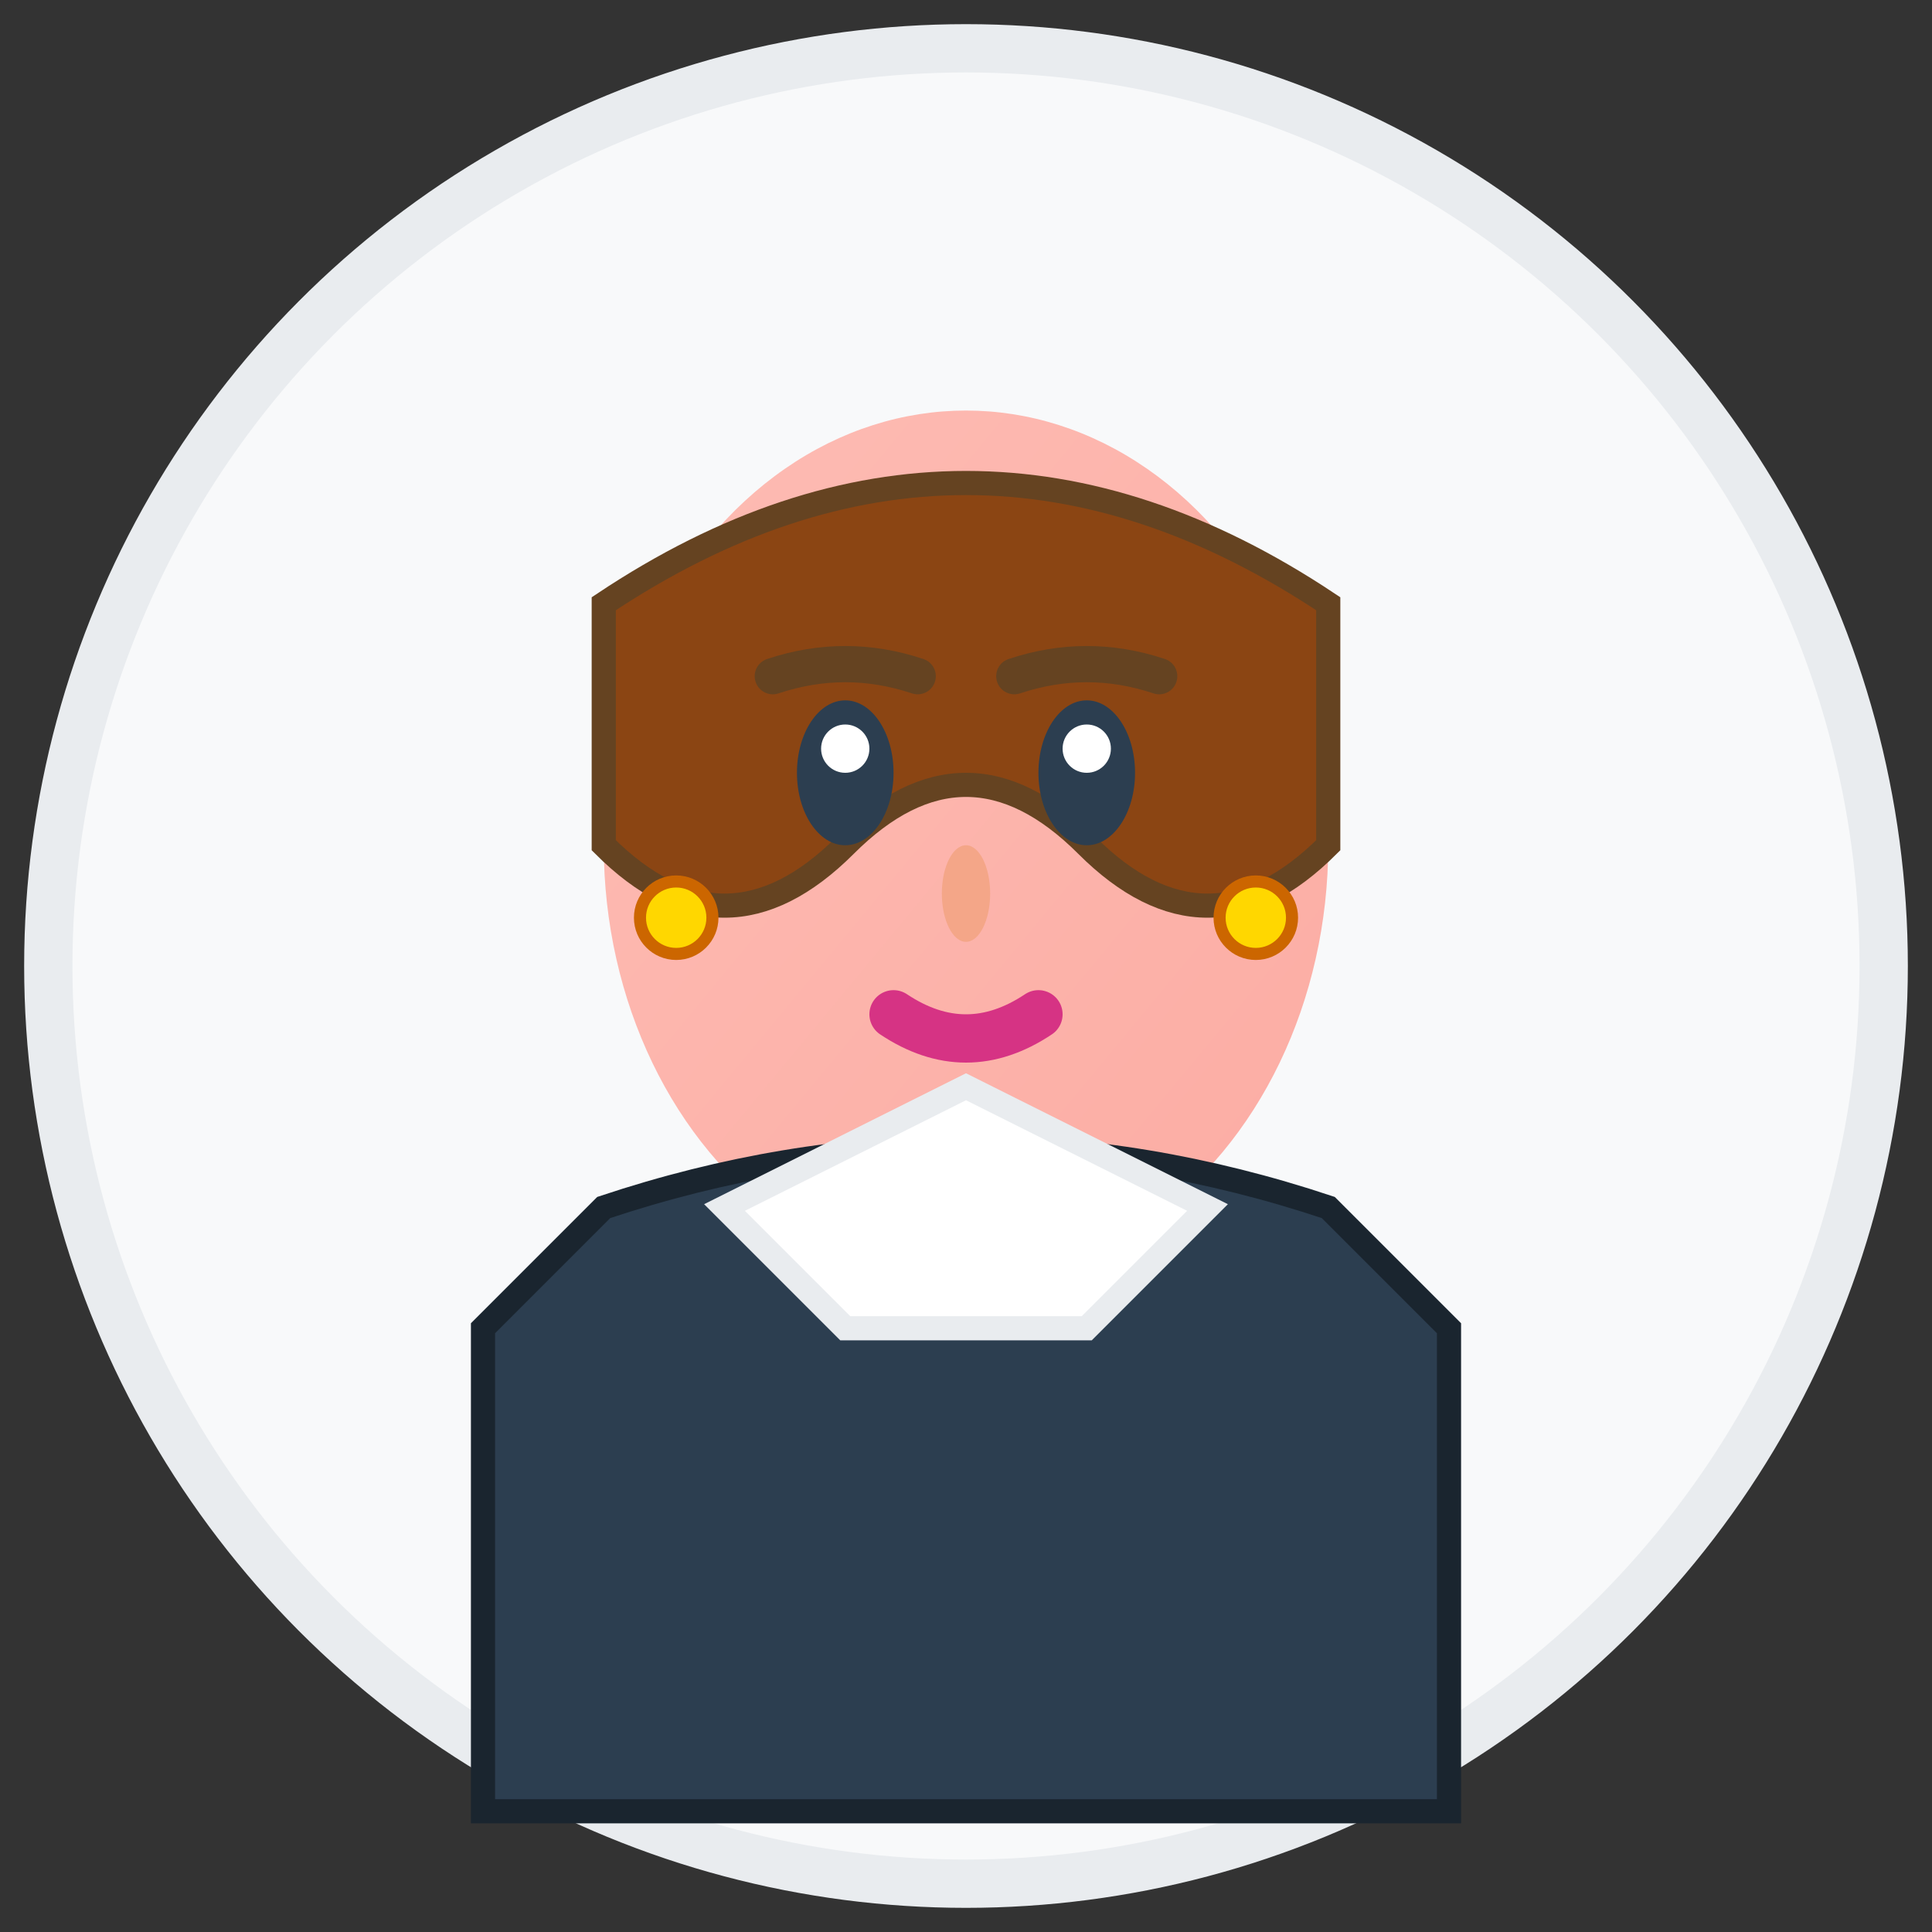 <?xml version="1.0" encoding="UTF-8"?>
<svg width="80" height="80" viewBox="0 0 80 80" xmlns="http://www.w3.org/2000/svg">
  <rect x="0" y="0" width="80" height="80" fill="#333333" stroke="none"/>
  <!-- Professional Female Avatar -->
  <defs>
    <linearGradient id="skinGradient" x1="0%" y1="0%" x2="100%" y2="100%">
      <stop offset="0%" style="stop-color:#fdbcb4;stop-opacity:1" />
      <stop offset="100%" style="stop-color:#fcaca3;stop-opacity:1" />
    </linearGradient>
  </defs>
  
  <!-- Background circle -->
  <circle cx="40" cy="40" r="38" fill="#f8f9fa" stroke="#e9ecef" stroke-width="2"/>
  
  <!-- Face -->
  <ellipse cx="40" cy="35" rx="15" ry="18" fill="url(#skinGradient)"/>
  
  <!-- Hair -->
  <path d="M25 25 Q40 15 55 25 L55 35 Q50 40 45 35 Q40 30 35 35 Q30 40 25 35 Z" 
        fill="#8b4513" stroke="#654321" stroke-width="1"/>
  
  <!-- Eyes -->
  <ellipse cx="35" cy="32" rx="2" ry="3" fill="#2c3e50"/>
  <ellipse cx="45" cy="32" rx="2" ry="3" fill="#2c3e50"/>
  <ellipse cx="35" cy="31" rx="1" ry="1" fill="#ffffff"/>
  <ellipse cx="45" cy="31" rx="1" ry="1" fill="#ffffff"/>
  
  <!-- Eyebrows -->
  <path d="M32 28 Q35 27 38 28" fill="none" stroke="#654321" stroke-width="1.5" stroke-linecap="round"/>
  <path d="M42 28 Q45 27 48 28" fill="none" stroke="#654321" stroke-width="1.5" stroke-linecap="round"/>
  
  <!-- Nose -->
  <ellipse cx="40" cy="37" rx="1" ry="2" fill="#f4a688"/>
  
  <!-- Mouth -->
  <path d="M37 42 Q40 44 43 42" fill="none" stroke="#d63384" stroke-width="2" stroke-linecap="round"/>
  
  <!-- Clothing (business attire) -->
  <path d="M20 55 L25 50 Q40 45 55 50 L60 55 L60 75 L20 75 Z" 
        fill="#2c3e50" stroke="#1a252f" stroke-width="1"/>
  
  <!-- Collar -->
  <path d="M30 50 L40 45 L50 50 L45 55 L35 55 Z" 
        fill="#ffffff" stroke="#e9ecef" stroke-width="1"/>
  
  <!-- Earrings -->
  <circle cx="28" cy="38" r="1.5" fill="#ffd700" stroke="#cc6600" stroke-width="0.5"/>
  <circle cx="52" cy="38" r="1.5" fill="#ffd700" stroke="#cc6600" stroke-width="0.5"/>
</svg>
